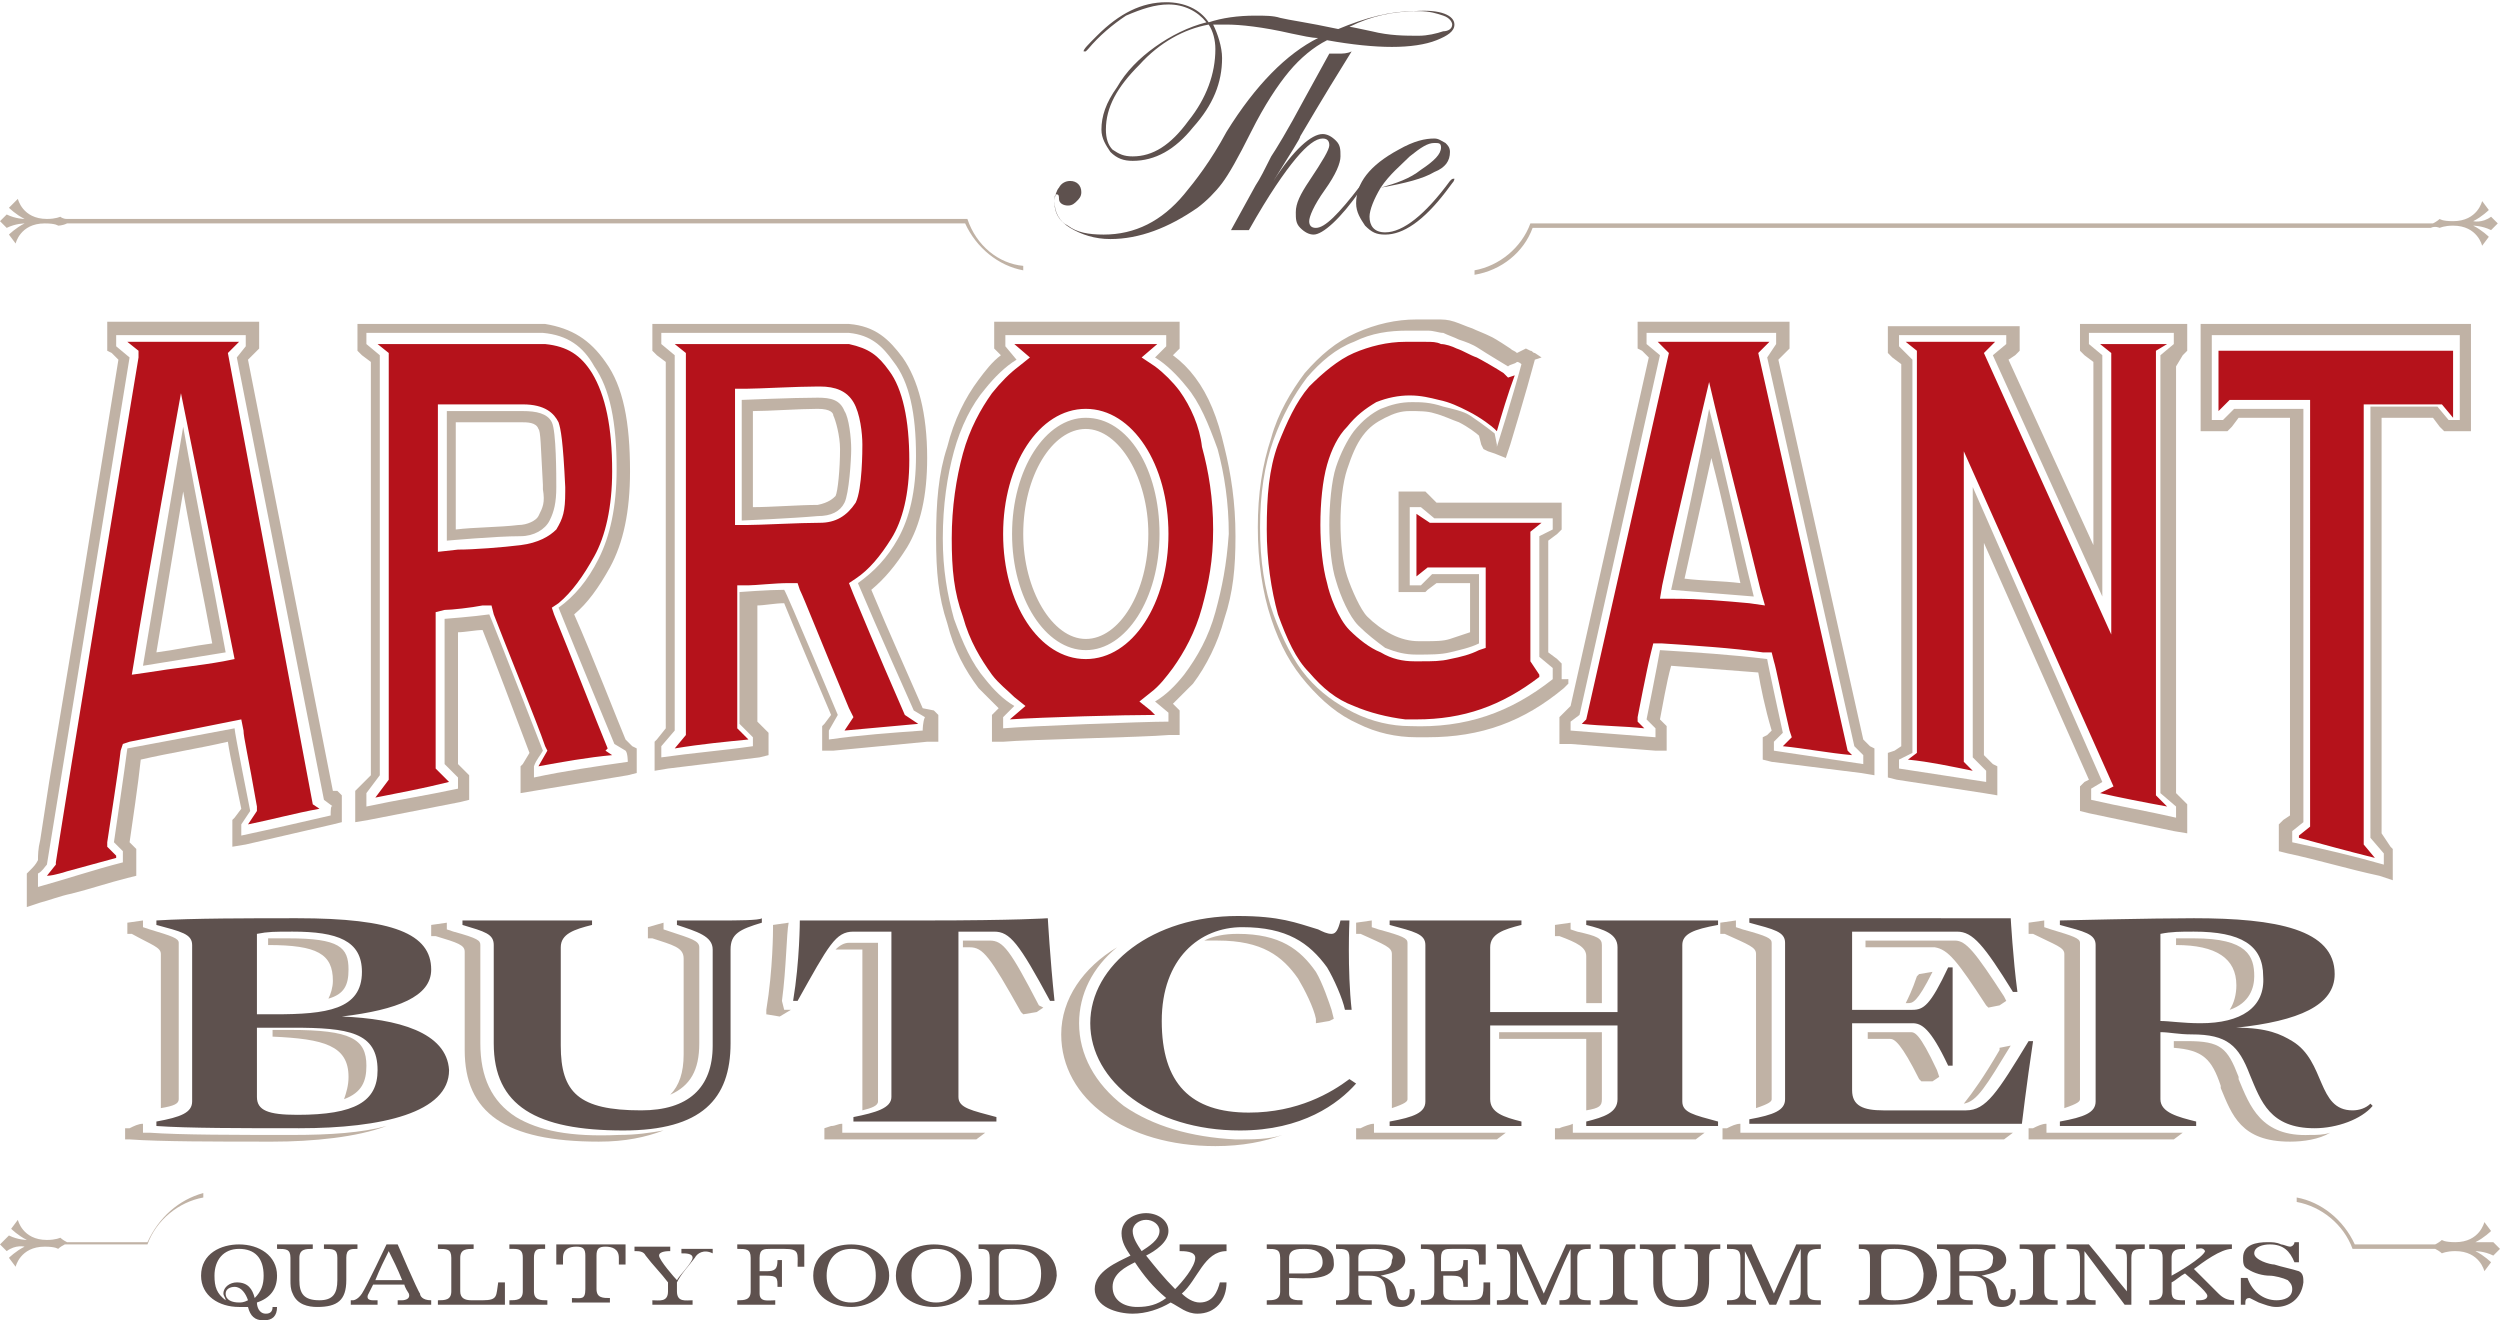<svg version="1.0" id="Layer_1" xmlns="http://www.w3.org/2000/svg" x="0" y="0" width="111.9" height="59.1" xml:space="preserve"><style>.st0{fill:#c0b2a5}.st1{fill:#5e514e}</style><path class="st0" d="M41.3 31.7c-.3-.7-1.6-3.6-2.3-5.3.6-.5 1.1-1.1 1.6-1.9.6-1 .9-2.3.9-4 0-2-.4-3.5-1.1-4.5-.6-.8-1.2-1.4-2.4-1.5h-8.8v1.2l.2.2.4.3v16.4l-.4.5-.1.1v1.3l.6-.1 4.1-.5.4-.1v-1l-.1-.1-.4-.4v-5.2c.3 0 .8-.1 1.2-.1.4 1 1.5 3.6 2.1 5l-.3.4-.1.1v1.1h.5l4.2-.4h.5V32l-.2-.2-.5-.1zm0 1c-1.4.1-2.8.2-4.2.4v-.4l.4-.7s-2.3-5.5-2.4-5.6c-.7 0-2 .1-2 .1v5.9l.6.6v.4c-1.4.2-2.7.3-4.1.5v-.5l.6-.7V15.9l-.6-.5v-.5H38c1 .1 1.5.6 2 1.3.7.9 1 2.3 1 4.2 0 1.6-.3 2.8-.8 3.7-.5.9-1.1 1.5-1.8 2 .8 1.9 2.5 5.7 2.5 5.7l.5.3c-.1.2-.1.6-.1.6m42.6 1v-.2l-.2-.1-.3-.3-3.8-17 .3-.3.2-.2v-1.2h-6.8v1.2l.2.1.3.3-3.5 15.6-.3.3-.2.2v1.2h.5l3.8.3h.5v-1.1l-.1-.1-.2-.2c.1-.5.3-1.7.5-2.4l3.9.3c.1.6.3 1.6.6 2.6l-.2.2-.2.1v1l.4.1 4 .5.6.1v-1zm-4.5-.1v-.4l.4-.4s-.7-3.2-.7-3.3c-1.6-.2-3.2-.3-4.8-.4-.1.6-.6 3.1-.6 3.1l.4.4v.4c-1.2-.1-2.6-.2-3.8-.3v-.4l.4-.3 3.6-16.1-.6-.5v-.5h5.8v.5l-.4.6L83 33.4l.4.4v.4c-1.3-.2-2.7-.4-4-.6m-56-15.2H20v5.8s2.2-.2 3.3-.2c.6 0 1.1-.3 1.3-.7.2-.4.3-.8.3-1.5 0-.5 0-2.5-.2-2.9-.2-.4-.7-.5-1.3-.5m.7 4.7c-.1.2-.5.4-.9.4-.8.1-2 .1-2.8.2v-4.8h2.9c.3 0 .7 0 .8.3.1.1.1.7.2 2.5v.2c.1.6 0 .8-.2 1.2m73.6-7.2l.2-.2v-1.2h-4.8v1.2l.2.2.4.3v8.2l-3.8-8.3.3-.2.2-.2v-1.1h-5.9v1.2l.2.2.4.3v17.1l-.3.2-.3.1v1.1l.4.1 3.9.6.6.1v-1.3l-.2-.1-.4-.4v-9.5l4.7 10.6-.2.1-.2.2v1.1l.4.1 3.8.8.6.1V36l-.1-.1-.4-.4V16.4l.3-.5zm-.3 20.2v.5c-1.3-.3-2.5-.5-3.8-.8v-.5l.5-.3-5.8-13.2v12.1l.6.6v.5l-3.9-.6V34l.6-.3V16.1l-.6-.6V15h4.8v.4l-.6.5 4.9 10.8V15.9l-.6-.5v-.5h3.8v.5l-.6.5v19.6l.7.6z"/><path class="st0" d="M28 33.1c-.3-.7-1.5-3.8-2.3-5.6.6-.5 1.1-1.2 1.6-2.1.6-1.1.9-2.5.9-4.3 0-2.2-.3-3.8-1.1-4.9-.7-1-1.5-1.5-2.7-1.7H16v1.2l.2.2.4.3v18.5l-.6.6-.1.1v1.4l.6-.1 4.1-.8.4-.1v-1.1l-.1-.1-.4-.4v-5.9c.3 0 .8-.1 1.1-.1.4 1 1.5 3.9 2.1 5.5l-.3.5-.1.1v1.2l.6-.1 4.2-.7.4-.1v-1.1l-.2-.1-.3-.3zm.1 1c-1.4.2-2.8.4-4.2.7v-.5c.1-.3.3-.5.4-.7 0 0-2.3-5.9-2.4-6.1-.7.1-2 .2-2 .2v6.5l.6.6v.5c-1.4.3-2.7.5-4.1.8v-.6l.6-.8V15.9l-.6-.5v-.5h7.9c1.1.1 1.8.6 2.3 1.5.7 1 1 2.5 1 4.6 0 1.7-.3 3-.8 4s-1.1 1.7-1.8 2.2c.8 2 2.5 6.1 2.5 6.1l.5.3c.1.1.1.5.1.5m20.5-15.4c-1.8 0-3.3 2.3-3.3 5.2 0 2.9 1.5 5.2 3.3 5.2 1.8 0 3.3-2.3 3.3-5.2 0-2.9-1.4-5.2-3.3-5.2m0 9.9c-1.5 0-2.8-2.2-2.8-4.7 0-2.6 1.3-4.7 2.8-4.7 1.5 0 2.8 2.2 2.8 4.7 0 2.6-1.3 4.7-2.8 4.7m-12-10.8c-1.1 0-3.4.1-3.4.1v5.4s2.3-.1 3.4-.2c.6 0 1-.2 1.2-.6.2-.4.3-1.9.3-2.4s-.1-1.4-.3-1.7c-.2-.5-.6-.6-1.2-.6m.8 4.4c-.1.1-.3.3-.8.4-.8 0-2.1.1-2.9.1v-4.3c.7 0 2.1-.1 2.9-.1.6 0 .7.2.7.3.1.2.3.9.3 1.5 0 .9-.1 1.9-.2 2.1m32.5 8.2v-.7l-.2-.2-.4-.3v-5l.4-.3.2-.2v-1.2h-5.6l-.4-.4-.1-.1h-1.2v4.5h1.2l.1-.1.4-.3h1.5v2.2l-.9.3c-.3.1-.7.1-1.1.1h-.3c-.4 0-.8-.1-1.2-.3-.4-.2-.8-.5-1.1-.8-.3-.3-.7-1.2-.9-1.8-.2-.6-.3-1.5-.3-2.4 0-.9.1-1.8.3-2.4.2-.6.4-1.1.7-1.5.3-.4.6-.6 1-.8.4-.2.7-.3 1.1-.3.4 0 .8 0 1.1.1.4.1.8.3 1.1.4.4.2.8.5.9.6l.1.4.1.2.2.1.3.1.5.2.2-.6s.7-2.3 1.1-3.8l.3-.1-.3-.2c-.1 0-.1-.1-.2-.1l-.2-.1-.2.1-.2.1c-.1-.1-.2-.1-.3-.2-.6-.4-.8-.5-.8-.5-.4-.2-.7-.3-.9-.4-.3-.1-.5-.2-.8-.3-.3-.1-.5-.1-.8-.1h-.9c-.9 0-1.8.2-2.7.6-.9.4-1.6 1-2.3 1.8-.6.8-1.2 1.8-1.5 2.9-.4 1.2-.6 2.5-.6 4s.2 2.9.6 4.1c.4 1.2.9 2.1 1.6 2.9.7.8 1.4 1.4 2.3 1.8.8.4 1.7.6 2.6.6h.5c2.4 0 4.3-.7 6.1-2.2l.2-.2v-.2zm-6.8 2.1c-.8 0-1.7-.2-2.5-.6-.8-.4-1.5-.9-2.1-1.6-.6-.7-1.1-1.7-1.5-2.8-.4-1.1-.6-2.4-.6-3.9s.2-2.8.6-3.9c.4-1.1.9-2 1.5-2.8.6-.7 1.3-1.3 2.1-1.6.8-.4 1.6-.5 2.4-.5h.9c.3 0 .5.1.7.1.2.1.5.2.7.3.3.1.6.2.9.4.3.2 1.3.8 1.3.8.1-.1.3-.1.4-.2.1 0 .2.1.2.1C67.7 17.8 67 20 67 20v-.1l-.1-.5s-.5-.4-1.1-.8c-.3-.2-.8-.3-1.2-.4-.6-.2-1-.2-1.4-.2-.5 0-.9.1-1.4.3-.4.2-.8.5-1.2 1-.3.4-.6 1-.8 1.6-.2.6-.3 1.7-.3 2.6 0 .9.1 1.9.3 2.5.2.7.6 1.6 1 2 .4.4.8.7 1.2 1 .5.2.9.3 1.4.3.6 0 1.1 0 1.5-.1.4-.1.9-.2 1.3-.4v-3.1h-2.1l-.5.5h-.5v-3.5h.5l.6.5h5.3v.5l-.6.3v5.4l.6.5v.5c-1.9 1.5-3.9 2.2-6.4 2.1M6.4 29.8c1.2-.2 2.5-.4 3.7-.6-.6-3.3-1.3-6.7-1.9-10.1-.6 3.5-1.2 7.1-1.8 10.7m3.1-1c-.8.1-1.7.3-2.5.4L8.2 22c.4 2.3.9 4.6 1.3 6.8m65.3-2.4c1.2.1 2.5.2 3.7.3-.7-2.8-1.3-5.7-2-8.4-.5 2.7-1.1 5.4-1.7 8.1m3.1-.3c-.8-.1-1.7-.1-2.5-.2l1.2-5.4c.5 1.9.9 3.8 1.3 5.6"/><path class="st0" d="M14.9 35.4l-3.8-19.3.3-.3.2-.2v-1.2H4.8v1.3l.2.1.3.3-1.8 11.1L2.2 35l-.4 2.6c-.1.4-.1.7-.1.9-.1.2-.2.3-.4.5l-.1.1v1.5l.6-.2c.4-.1.9-.3 1.4-.4.8-.2 1.7-.5 2.5-.7l.4-.1V38l-.1-.1-.2-.2c.1-.7.4-2.7.5-3.7 1.3-.3 2.6-.5 3.9-.8.1.7.4 2 .6 3l-.3.4-.1.1v1.2l.6-.1 3.9-.9.4-.1v-1.2l-.2-.2h-.2zm-.1 1.1c-1.3.3-2.6.6-4 .9v-.5l.4-.6s-.7-3.5-.7-3.7l-4.8.9c-.1.8-.6 4.2-.6 4.2l.4.4v.5c-1.2.3-2.7.8-3.8 1.1v-.6c.2-.1.3-.3.4-.4L5.8 16l-.6-.5V15H11v.5l-.4.5 3.9 19.8.4.3c-.1-.1-.1.2-.1.4m95.3-22H98.5v4.8h1.2l.2-.2.3-.4h2.3v17.8l-.3.2-.2.2v1.2l.4.1c1.4.3 2.7.7 4.1 1l.6.2V38l-.1-.1-.4-.6V18.7h2.3l.3.4.2.2h1.2v-4.8h-.5zm0 4.3h-.5l-.5-.6h-3v19.3l.6.7v.5c-1.4-.4-2.7-.7-4.1-1v-.5l.5-.4V18.3H100l-.5.5H99V15h11.1v3.8zm-56.6-1.9c-.3-.4-.6-.7-1-1l.1-.1.2-.2v-1.2h-8.3v1.2l.2.2.1.1c-.4.3-.7.7-1 1.1-.6.8-1.1 1.8-1.4 3-.4 1.2-.5 2.5-.5 4.1 0 1.5.1 2.6.5 3.8.3 1.2.8 2.1 1.4 2.9l.9.9-.1.1-.2.2v1.2h.5c1.1-.1 6.3-.2 7.4-.3h.5v-1.1l-.2-.2-.1-.1.9-.9c.6-.8 1.1-1.8 1.4-2.9.4-1.2.5-2.3.5-3.7 0-1.5-.2-2.8-.5-4-.3-1.3-.7-2.3-1.3-3.1m.9 10.5c-.3 1.1-.8 2-1.4 2.8-.4.5-.8.9-1.3 1.2l.6.5v.4c-1.1 0-6.3.2-7.4.3v-.5l.5-.5c-.5-.3-.9-.7-1.3-1.2-.6-.7-1-1.6-1.4-2.7-.3-1.1-.5-2.2-.5-3.6 0-1.5.2-2.8.5-3.9s.8-2.1 1.4-2.8c.4-.5.9-1 1.4-1.3l-.5-.6V15h7.2v.5l-.5.5c.5.3 1 .8 1.4 1.3.6.7 1 1.7 1.4 2.8.3 1.1.5 2.4.5 3.8-.1 1.4-.3 2.4-.6 3.5"/><path class="st1" d="M65.1 1.1c0 .3-.3.5-.8.7-.5.2-1.2.3-2 .3s-1.8-.1-2.9-.3c-.6.3-1.2.8-1.7 1.4-.5.6-1.1 1.5-1.7 2.7-.6 1.2-1 1.9-1.3 2.3-.3.4-.7.8-1.1 1.1-1.3.9-2.6 1.4-3.9 1.4-.7 0-1.3-.2-1.8-.5s-.7-.7-.7-1.2c0-.2.1-.5.2-.6.1-.2.3-.3.5-.3.3 0 .5.2.5.5 0 .2-.1.3-.2.4-.1.1-.2.2-.4.2s-.4-.1-.4-.3c0-.1 0-.2-.1-.2s-.1.1-.1.4c0 .4.2.8.6 1 .4.3.9.4 1.6.4 1.4 0 2.6-.6 3.6-1.8.5-.6 1.2-1.5 1.9-2.8 1.3-2.1 2.7-3.5 4.1-4.2-.3 0-.7-.1-1.2-.2-1.3-.3-2.3-.4-2.9-.4h-.6c.2.4.4 1 .4 1.5 0 1.1-.4 2.1-1.3 3.1-.8 1-1.7 1.5-2.7 1.5-.4 0-.7-.1-1-.4-.2-.3-.4-.6-.4-1 0-.6.2-1.2.7-1.9.4-.7 1-1.3 1.7-1.8S53.2 1.2 54 1c-.4-.5-1-.8-1.7-.8-.6 0-1.2.2-1.9.5-.6.4-1.2.9-1.7 1.5l-.1.1h-.1c0-.1.2-.3.6-.7 1-1 2-1.5 3.1-1.5.8 0 1.5.3 1.9.9.6-.2 1.3-.3 2.1-.3.4 0 .8 0 1.1.1.4.1 1.2.2 2.6.5 1.2-.5 2.3-.8 3.4-.8 1.2-.1 1.8.2 1.8.6M54.4 2.2c0-.4-.1-.8-.3-1.1-1.1.2-2.2.8-3.1 1.8-1 1-1.5 1.9-1.5 2.9 0 .4.1.7.3.9.3.2.5.3.9.3.9 0 1.7-.5 2.5-1.6.8-1 1.2-2.1 1.2-3.2M65 1.1c0-.1-.1-.3-.4-.4-.3-.1-.6-.2-1.1-.2-1.1 0-2.1.2-3.1.7.1 0 .5.1 1 .2.8.2 1.5.2 2.1.2.4 0 .8-.1 1.1-.2.2 0 .4-.1.4-.3"/><path class="st1" d="M61.3 8s0 .1-.1.1l-.3.4c-.9 1.3-1.7 2-2.1 2-.2 0-.4-.1-.6-.3-.2-.2-.2-.4-.2-.7 0-.4.2-.8.6-1.4.6-.9.9-1.4.9-1.6 0-.2-.1-.3-.3-.3-.3 0-.7.3-1.2.9-.5.6-1.2 1.6-2.1 3.2h-.8l1.1-2c.2-.3.4-.7.7-1.3.2-.3.7-1.1 1.5-2.6l1.1-2h.4c.2 0 .4 0 .6-.1-.5.8-1.3 2.1-2.3 3.8 0 .1-.4.7-1.2 2 .9-1.4 1.7-2.1 2.2-2.1.2 0 .4.1.6.3.2.2.2.4.2.7 0 .3-.2.8-.7 1.5-.5.7-.7 1.2-.7 1.4 0 .2.1.3.3.3.4 0 1-.6 2-1.9l.1-.1.2-.2h.1"/><path class="st1" d="M65.1 8s0 .1-.1.2l-.3.4c-1 1.3-1.9 1.9-2.7 1.9-.4 0-.6-.1-.9-.4-.2-.3-.4-.6-.4-1 0-.9.6-1.7 1.9-2.4.7-.4 1.2-.5 1.6-.5.2 0 .3.1.5.2.1.1.2.2.2.4 0 .4-.2.7-.7.9-.5.3-1.3.5-2.4.7-.3.5-.5 1-.5 1.3 0 .4.2.7.7.7.8 0 1.8-.8 2.9-2.3.1-.1.1-.1.2-.1m-.6-1.4c0-.2-.1-.2-.3-.2-.3 0-.6.2-1.1.6-.4.4-.9.8-1.3 1.4.7-.2 1.3-.4 1.8-.8.6-.4.9-.7.9-1"/><path class="st0" d="M109.2 10.2s.2-.1.6-.1c1.1 0 1.3.9 1.3.9l.3-.4s-.3-.3-.7-.5c0 0 .4 0 .8.2l.3-.3-.3-.3c-.4.3-.8.2-.8.2.4-.2.7-.5.7-.5l-.3-.4s-.2.9-1.3.9c-.5 0-.6-.1-.6-.1s-.1.1-.3.2H68.5c-.4 1.1-1.4 1.9-2.5 2.1v.2c1.2-.2 2.2-1 2.6-2.1h40.2c.2-.1.4 0 .4 0m1.6 45.4c.4-.2.7-.5.7-.5l-.3-.4s-.2.9-1.3.9c-.5 0-.6-.1-.6-.1s-.1.1-.3.2h-3.6c-.5-1.1-1.5-1.9-2.6-2.1v.2c1.1.2 2.1 1 2.5 2.1h3.7c.2.1.3.2.3.2s.2-.1.6-.1c1.1 0 1.3.9 1.3.9l.3-.4s-.3-.3-.7-.5c0 0 .4 0 .8.2l.3-.3-.3-.3h-.8M43.3 9.8H3c-.2 0-.3-.1-.3-.1s-.2.1-.6.1C1 9.8.8 8.9.8 8.9l-.4.4s.3.3.7.5c0 0-.4 0-.8-.2l-.3.3.3.3c.4-.2.8-.2.8-.2-.4.2-.7.5-.7.5l.3.4S.9 10 2 10c.5 0 .6.1.6.1s.2 0 .4-.1h40.2c.5 1.1 1.5 1.9 2.6 2.1v-.2c-1.1-.1-2.1-.9-2.5-2.1M6.6 55.6H3c-.2-.1-.3-.2-.3-.2s-.2.1-.6.1c-1.1 0-1.3-.9-1.3-.9l-.3.4s.3.3.7.5c0 0-.4 0-.8-.2l-.4.4.3.3c.4-.3.8-.2.8-.2-.4.2-.7.5-.7.5l.3.4s.2-.9 1.3-.9c.5 0 .6.1.6.1s.1-.1.3-.2h3.7c.4-1.1 1.4-1.9 2.5-2.1v-.2c-1.1.3-2 1.1-2.5 2.2"/><path class="st1" d="M15.3 45.5c2.5-.3 4-.9 4-2.1 0-1.6-1.7-2.3-6-2.3-2.1 0-4.7 0-6.3.1v.2c1.1.3 1.6.4 1.6.9v7c0 .5-.5.7-1.6.9v.2c1.4.1 3.8.1 6.4.1 3.7 0 6.7-.7 6.7-2.6-.1-1.7-2.3-2.3-4.8-2.4m-3.8-3.7c.5-.1.8-.1 1.6-.1 2 0 3.1.4 3.1 1.8 0 1.7-1.6 1.9-3.9 1.9h-.8v-3.6zm1.8 8.1c-1.3 0-1.8-.2-1.8-.8V46h1.6c2.5 0 3.8.2 3.8 1.9 0 1.4-1 2-3.6 2m19-8.7h-2v.2c.9.3 1.6.5 1.6 1.1v4.3c0 1.9-1.1 2.9-3.2 2.9-2.8 0-3.6-.8-3.6-2.9v-4.4c0-.6.6-.8 1.4-1v-.2h-5.8v.2c1 .3 1.4.4 1.4.9v4.4c0 2.8 1.9 3.9 5.8 3.9 3.5 0 4.8-1.4 4.8-3.9v-4.2c0-.7.4-.9 1.4-1.2v-.2c-.1.1-1.2.1-1.8.1m9.1 0h-5.6s0 1.8-.3 3.6h.2c1.4-2.5 1.7-3.1 2.5-3.1h1.7v7.4c0 .5-.7.7-1.7.9v.2h6.4V50c-1.1-.3-1.7-.4-1.7-.9v-7.4h1.6c.7 0 1.1.5 2.5 3.1h.2c-.2-1.9-.3-3.7-.3-3.7s-1.4.1-5.5.1m14.5 8.6c-2.6 0-3.9-1.3-3.9-4.1s1.7-4.2 3.6-4.2c2 0 3 .7 3.8 1.8.3.5.7 1.4.8 1.9h.3c-.2-1.8-.1-4-.1-4H60c-.1.4-.2.6-.4.6s-.4-.1-.6-.2c-1-.3-1.7-.6-3.6-.6-3.8 0-6.6 2.2-6.6 4.8 0 2.6 2.8 4.8 6.7 4.8 2.8 0 4.4-1.2 5.2-2.1l-.3-.2c-.8.6-2.3 1.5-4.5 1.5m21-8.4v-.2H71v.2c.8.2 1.4.4 1.4 1v2.9h-5.7v-2.9c0-.6.6-.8 1.4-1v-.2h-5.9v.2c1.1.3 1.6.4 1.6.9v7c0 .5-.5.7-1.6.9v.2h5.9v-.2c-.8-.2-1.4-.4-1.4-1v-3.3h5.7v3.3c0 .6-.6.8-1.4 1v.2h5.9v-.2c-1.1-.3-1.6-.4-1.6-.9v-7c0-.5.5-.7 1.6-.9M88 49.7h-3.7c-.9 0-1.4-.2-1.4-.9v-3h2.7c.4 0 .8.2 1.6 1.9h.2v-4.4h-.2c-.8 1.7-1.1 1.9-1.6 1.9h-2.7v-3.5h4.7c.7 0 1.2.6 2.5 2.7h.2c-.2-1.5-.3-3.3-.3-3.3H78.3v.2c1.1.3 1.6.4 1.6.9v7c0 .5-.5.7-1.6.9v.2h12.2s.2-1.7.5-3.7h-.2c-1.4 2.3-1.9 3.1-2.8 3.1m18.1-.3c-.2.2-.5.3-.8.3-1.6 0-1.2-2.2-2.7-3.1-.5-.3-1.1-.6-2.5-.6 2.8-.3 4.4-1 4.4-2.4 0-2-2.6-2.5-6.3-2.5-1.9 0-6 .1-6 .1v.2c1.1.3 1.6.4 1.6.9v7c0 .5-.5.7-1.6.9v.2h6.1v-.2c-.8-.2-1.6-.4-1.6-1v-3c.4 0 .8.1 1.4.1 1.6 0 2.1.5 2.6 1.8.5 1.2.9 2.4 2.9 2.4 1 0 2.1-.4 2.6-1l-.1-.1zm-7.6-3.6c-.8 0-1.4-.1-1.8-.1v-3.9c.5-.1.9-.1 1.5-.1 2.1 0 3.1.6 3.1 2 .1 1.4-1 2.1-2.8 2.1"/><path class="st0" d="M105 49.5zm-26.4-6.8v6.9c.6-.2.7-.3.7-.4v-7c0-.2-.2-.3-1.3-.6l-.3-.1v-.3l-.7.1v.5h.2c1.1.5 1.4.6 1.4.9m-16.3 0v6.9c.6-.2.7-.3.7-.4v-7c0-.2-.2-.3-1.3-.6l-.3-.1v-.3l-.7.1v.5h.2c1.1.5 1.4.6 1.4.9m-32.3-1l-.3-.1v-.3l-.7.2v.5h.2c.9.3 1.4.4 1.4.9v4.3c0 .8-.2 1.4-.6 1.8.9-.4 1.3-1.1 1.3-2.3v-4.3c0-.3-.4-.4-1.3-.7m28.9 1.8c-.7-1-1.6-1.7-3.5-1.7-.6 0-1.1.1-1.5.3h.6c2 0 2.9.7 3.6 1.7.3.5.7 1.3.8 1.8v.2l.6-.1.2-.1-.1-.4c-.1-.3-.4-1.2-.7-1.7m-20.3 6.2c.4-.1.7-.2.7-.4v-7.1H38c-.2 0-.4.1-.6.3h1.2v7.2zM71 42.8v2.1h.7v-2.6c0-.3-.2-.4-1.1-.6l-.3-.1v-.3l-.7.1v.5h.2c.8.3 1.2.5 1.2.9m21.4-.1v6.9c.6-.2.7-.3.7-.4v-7c0-.2-.3-.3-1.3-.6l-.3-.1v-.3l-.7.1v.5h.2c1 .5 1.4.6 1.4.9M89.5 47c-.7 1.2-1.2 1.9-1.6 2.4.6-.1 1-.8 2.1-2.6l-.5.1v.1zm-4.2-2.1h.1c.2 0 .4 0 1.1-1.4l-.6.1-.1.1c-.2.6-.4 1-.5 1.2m6.6 5.8h-.3v-.4c-.2 0-.4.1-.6.2h-.2v.5h6.5l.4-.3h-5.8M46.5 45c-1.3-2.5-1.6-2.9-2.2-2.9h-1.2v.3h.3c.6 0 .9.4 2.3 2.9l.1.1.6-.1.3-.2-.2-.1zm3.8 4.5c-1.3-1-2-2.3-2-3.7 0-1.3.6-2.5 1.7-3.4-1.5.9-2.5 2.3-2.5 3.9 0 2.9 2.9 5 6.9 5 1.2 0 2.2-.2 3-.5-.6.2-1.3.2-2.1.2-2-.1-3.7-.6-5-1.5m20.4 1.2h-.3v-.4c-.2.1-.4.1-.6.2h-.2v.5h6.3l.4-.3h-5.6m7.5 0h-.3v-.4c-.2 0-.4.1-.6.2h-.2v.5h12.6l.4-.3H78.2m-16.4 0h-.3v-.4c-.2 0-.4.1-.6.2h-.2v.5H67l.4-.3h-5.6m-55.1 0h-.3v-.4c-.2 0-.4.1-.6.2h-.2v.5h.2c1.4.1 3.8.1 6.4.1 1.8 0 3.8-.2 5.1-.7-1.1.3-2.5.4-4.2.4-2.5 0-5 0-6.4-.1m.5-8v6.9c.6-.1.8-.2.8-.4v-7c0-.2-.3-.3-1.3-.6l-.3-.1v-.3l-.7.1v.5h.2c.9.5 1.3.6 1.3.9m30.8 8h-.3v-.4c-.2 0-.3.1-.5.1l-.3.1v.5h6.8l.4-.3H38m-3-5.9c.2-1.5.2-3 .3-3.5l-.7.1v.2s0 1.8-.3 3.6v.2l.6.1.5-.3h-.3l-.1-.4zM23.1 50c-1.1-.7-1.6-1.8-1.6-3.3v-4.4c0-.2-.1-.3-1.2-.6l-.3-.1v-.3l-.7.1v.5h.2c1 .3 1.3.4 1.3.7V47c0 2.8 1.8 4.1 6 4.1 1.2 0 2.1-.2 2.9-.5-.6.1-1.2.2-2 .2-2.2.1-3.6-.2-4.6-.8m-8.2-6.1c0 .3-.1.6-.2.8.7-.2.9-.6.9-1.3 0-1-.4-1.4-2.7-1.4H12v.3c2.2 0 2.9.4 2.9 1.6m.7 4.3c0 .4-.1.7-.2 1 .8-.3 1-.8 1-1.5 0-1.2-.7-1.6-3.4-1.6h-.8v.3c2.3.1 3.4.4 3.4 1.8M71 49.7c.6-.1.7-.2.7-.5v-3h-4.6v.3H71v3.2zm14.9-1.4l.1.1h.5l.3-.2-.1-.3c-.8-1.7-1-1.7-1.2-1.7h-1.9v.3h1c.2 0 .5.2 1.3 1.8"/><path class="st0" d="M88.9 45l.1.1.5-.1.3-.2-.1-.2c-1.3-2-1.7-2.5-2.2-2.5h-4v.3h3.1c.6.1 1 .6 2.3 2.6m11.2-.9c0 .4-.1.8-.3 1.1.9-.3 1.1-1 1.1-1.5 0-.9-.3-1.7-2.7-1.7h-.8v.3c1.8 0 2.7.6 2.7 1.8m.1 4.2v-.1c-.5-1.3-.8-1.6-2.3-1.6h-.6v.3c1.3.1 1.7.5 2.1 1.7v.1c.5 1.2.9 2.4 3.1 2.4.6 0 1.3-.1 1.8-.4-.3.1-.6.1-.9.1-2.2.1-2.7-1.3-3.2-2.5"/><path class="st1" d="M11.8 59.1c-.4 0-.6-.2-.7-.6h-.4c-.9 0-1.7-.5-1.7-1.4 0-1 .9-1.4 1.7-1.4.9 0 1.7.5 1.7 1.4 0 .6-.3 1-.9 1.2 0 .2.1.5.4.5.2 0 .3-.1.3-.3h.2c0 .4-.2.6-.6.6m-1.1-3.2c-.7 0-1.1.5-1.1 1.2 0 .5.1.8.5 1.1 0-.1-.1-.2-.1-.3 0-.3.3-.5.6-.5.5 0 .7.3.8.7.3-.3.4-.6.4-1 0-.8-.4-1.2-1.1-1.2m-.2 1.7c-.2 0-.4.1-.4.3 0 .3.3.4.6.4.1 0 .2 0 .4-.1-.1-.3-.3-.6-.6-.6m5-1.3v1c0 .9-.4 1.2-1.3 1.2-.4 0-.9-.1-1.1-.6-.1-.2-.1-.4-.1-.6v-1c0-.4-.2-.4-.6-.4v-.2H14v.2c-.3 0-.6 0-.6.4v1c0 .6.2.9.9.9.6 0 .8-.3.8-.9v-1c0-.4-.2-.4-.6-.4v-.2H16v.2c-.3 0-.5 0-.5.4m2.3 2.1v-.2h.2s.4 0 .3-.3c-.2-.3-.2-.4-.2-.4h-1.4l-.2.4s-.2.3.2.3h.2v.2h-1.2v-.2h.1s.2 0 .4-.3 1.1-2.2 1.1-2.2h.5s.9 2.1 1 2.2c0 .1.1.3.5.3v.2h-1.5zm-.4-2.4c-.2.4-.4.8-.6 1.3H18c-.2-.5-.4-.9-.6-1.3m2.2 2.4v-.2c.3 0 .6 0 .6-.4v-1.5c0-.4-.2-.4-.6-.4v-.2h1.6v.2c-.3 0-.6 0-.6.4v1.5c0 .3.2.4.5.4h.5c.7 0 .6-.2.7-.8h.3v1h-3zm3.2 0v-.2c.3 0 .6 0 .6-.4v-1.5c0-.3-.1-.4-.4-.4h-.2v-.2h1.6v.2h-.2c-.2 0-.3.1-.3.4v1.5c0 .4.3.4.6.4v.2h-1.7zm4.9-1.8v-.3c0-.4-.3-.5-.6-.5s-.4.1-.4.4v1.5c0 .4.3.4.6.4v.2h-1.7v-.2c.4 0 .6.1.6-.4v-1.5c0-.3-.1-.4-.4-.4-.3 0-.6.1-.6.5v.3h-.3v-.9H28v.9h-.3zm3.4-.3c-.3.4-.6.7-.8 1.1v.4c0 .5.4.4.7.4v.2h-1.8v-.2c.3 0 .7.1.7-.4v-.4c-.3-.4-.7-.8-1-1.2-.1-.2-.3-.2-.5-.2v-.2H30v.2c-.1 0-.5 0-.5.2s.7 1 .8 1.1c.1-.2.7-.8.7-1 0-.2-.3-.2-.5-.2v-.2h1.4v.2c-.4-.2-.7 0-.8.2m4.6.4c0-.6.1-.8-.6-.8h-.6c-.3 0-.5 0-.5.4v.6h.3c.4 0 .5-.1.5-.5h.2v1.2h-.2c0-.4 0-.5-.5-.5H34v.8c0 .4.4.3.7.3v.2H33v-.2c.3 0 .6 0 .6-.4v-1.5c0-.4-.2-.4-.6-.4v-.2h3v1h-.3zm2.4 1.8c-.9 0-1.7-.5-1.7-1.4 0-1 .9-1.4 1.7-1.4.9 0 1.7.5 1.7 1.4 0 .9-.9 1.4-1.7 1.4m0-2.6c-.7 0-1.1.5-1.1 1.2s.4 1.2 1.1 1.2c.7 0 1.1-.5 1.1-1.2 0-.8-.4-1.2-1.1-1.2m3.7 2.6c-.9 0-1.7-.5-1.7-1.4 0-1 .9-1.4 1.7-1.4.9 0 1.7.5 1.7 1.4.1.9-.8 1.4-1.7 1.4m.1-2.6c-.7 0-1.1.5-1.1 1.2s.4 1.2 1.1 1.2c.7 0 1.1-.5 1.1-1.2 0-.8-.4-1.2-1.1-1.2m3.4 2.5h-1.5v-.2c.3 0 .5 0 .5-.4v-1.5c0-.4-.2-.4-.5-.4v-.2h1.6c.9 0 1.9.3 1.9 1.4-.1 1.1-1.1 1.3-2 1.3m0-2.5c-.3 0-.6 0-.6.4v1.5c0 .4.3.4.6.4.8 0 1.3-.3 1.3-1.2 0-.8-.5-1.1-1.3-1.1m12.4 1.3v.7c0 .3.3.3.6.3v.2h-1.6v-.2c.3 0 .6 0 .6-.4v-1.5c0-.4-.2-.4-.6-.4v-.2h1.8c.5 0 1.2.1 1.2.8.1.9-1.4.7-2 .7m.7-1.3c-.3 0-.7 0-.7.4v.7h.7c.4 0 .8-.1.8-.5 0-.5-.4-.6-.8-.6m4.3 2.6c-1.2 0-.1-1.4-1.4-1.4h-.5v.7c0 .4.2.4.6.4v.2h-1.6v-.2c.3 0 .6 0 .6-.4v-1.5c0-.4-.2-.4-.6-.4v-.2h1.8c.5 0 1.3.1 1.3.7 0 .5-.7.6-1.1.7 1 .3.5 1.1 1 1.1.3 0 .3-.3.3-.5h.2c.1.4-.1.8-.6.8m-1.2-2.6c-.3 0-.7 0-.7.4v.6h.7c.3 0 .8 0 .8-.5.2-.4-.4-.5-.8-.5m2.1 2.5v-.2c.3 0 .6 0 .6-.4v-1.5c0-.4-.2-.4-.6-.4v-.2h2.9v.9h-.3c0-.6 0-.7-.6-.7H65c-.3 0-.5 0-.5.4v.6h.5c.4 0 .5-.1.5-.5h.2v1.2h-.2c0-.4-.1-.5-.5-.5h-.4v.7c0 .3.1.4.5.4h.7c.6 0 .6-.2.6-.8h.3v1h-3.1zm6.2 0v-.2c.3 0 .5 0 .5-.4v-1.9c-.4.8-.7 1.6-1.1 2.5H69c-.4-.8-.7-1.6-1.1-2.4v1.8c0 .3.2.4.5.4v.2H67v-.2c.3 0 .6 0 .6-.4v-1.5c0-.4-.2-.4-.6-.4v-.2h1.1c.3.7.7 1.5 1 2.2.3-.7.7-1.5 1-2.2h1.1v.2c-.3 0-.6 0-.6.4v1.5c0 .4.2.4.6.4v.2h-1.4zm1.8 0v-.2c.3 0 .6 0 .6-.4v-1.5c0-.3-.1-.4-.4-.4h-.2v-.2h1.6v.2H73c-.2 0-.3.1-.3.4v1.5c0 .4.3.4.6.4v.2h-1.7zm4.9-2.1v1c0 .9-.4 1.2-1.3 1.2-.4 0-.9-.1-1.1-.6-.1-.2-.1-.4-.1-.6v-1c0-.4-.2-.4-.6-.4v-.2H75v.2c-.3 0-.6 0-.6.4v1c0 .6.2.9.8.9.6 0 .8-.3.8-.9v-1c0-.4-.2-.4-.6-.4v-.2H77v.2c-.3 0-.5 0-.5.4m3.6 2.1v-.2c.3 0 .5 0 .5-.4v-1.9c-.4.8-.7 1.6-1.1 2.5h-.3c-.4-.8-.7-1.6-1.1-2.4v1.8c0 .3.2.4.5.4v.2h-1.3v-.2c.3 0 .6 0 .6-.4v-1.5c0-.4-.2-.4-.6-.4v-.2h1.1c.3.7.7 1.5 1 2.2.3-.7.7-1.5 1-2.2h1.1v.2c-.3 0-.6 0-.6.4v1.5c0 .4.2.4.6.4v.2h-1.4zm4.6 0h-1.5v-.2c.3 0 .5 0 .5-.4v-1.5c0-.4-.2-.4-.5-.4v-.2h1.6c.9 0 1.9.3 1.9 1.4-.1 1.1-1.1 1.3-2 1.3m.1-2.5c-.3 0-.6 0-.6.4v1.5c0 .4.3.4.6.4.8 0 1.3-.3 1.3-1.2-.1-.8-.5-1.1-1.3-1.1m4.8 2.6c-1.2 0-.1-1.4-1.4-1.4h-.5v.7c0 .4.2.4.6.4v.2h-1.6v-.2c.3 0 .6 0 .6-.4v-1.5c0-.4-.2-.4-.6-.4v-.2h1.8c.5 0 1.3.1 1.3.7 0 .5-.7.6-1.1.7 1 .3.5 1.1 1 1.1.3 0 .3-.3.3-.5h.2c.1.4-.1.8-.6.8m-1.2-2.6c-.3 0-.7 0-.7.4v.6h.7c.3 0 .8 0 .8-.5.1-.4-.4-.5-.8-.5m2 2.5v-.2c.3 0 .6 0 .6-.4v-1.5c0-.3-.1-.4-.4-.4h-.2v-.2H92v.2h-.2c-.2 0-.3.1-.3.4v1.5c0 .4.3.4.6.4v.2h-1.7zm5-2.1v2.1h-.3L93.3 56v1.8c0 .4.2.4.5.4v.2h-1.3v-.2c.3 0 .6 0 .6-.4v-1.4c0-.5-.1-.5-.6-.5v-.2h1c.6.7 1.1 1.4 1.7 2.1v-1.5c0-.4-.2-.4-.5-.4v-.2H96v.2c-.4 0-.6 0-.6.4m2.9 2.1v-.2h.1c.1 0 .4 0 .4-.2s-.9-.9-1-1c-.2.1-.4.3-.6.4v.4c0 .4.2.4.6.4v.2h-1.6v-.2c.3 0 .6 0 .6-.4v-1.5c0-.4-.2-.4-.6-.4v-.2h1.6v.2c-.3 0-.6 0-.6.4v.8c.2-.1 1.4-.8 1.5-1.1-.1-.2-.3-.1-.4-.1v-.2h1.6v.2c-.5 0-1.3.6-1.7.9l1.1 1.1c.2.2.4.3.7.3v.2h-1.7zm3.6.1c-.3 0-.5-.1-.8-.2l-.4-.2c-.2 0-.2.1-.2.3h-.2v-1.2h.3c.2.6.7 1 1.3 1 .3 0 .7-.1.7-.5 0-.2-.1-.3-.2-.4-.2-.1-.6-.2-.8-.2-.3 0-.7-.1-1-.3-.2-.1-.2-.3-.2-.5 0-.6.6-.7 1.1-.7.2 0 .4 0 .6.1.1 0 .3.1.4.1.1 0 .2-.1.2-.2h.2v.9h-.2c-.2-.5-.5-.8-1.1-.8-.3 0-.7.1-.7.4 0 .3.7.5.9.5.3.1.8.2 1.1.3.2.1.2.3.2.5-.1.8-.7 1.1-1.2 1.1m-48.3.3c-.5 0-.8-.3-1.2-.5-.5.3-1.1.5-1.7.5-.7 0-1.7-.3-1.7-1.1s1-1.2 1.6-1.5c-.2-.3-.4-.6-.4-1 0-.6.6-.9 1.1-.9.5 0 1 .3 1 .8s-.6.9-1 1.1c.4.5.8 1 1.3 1.5.3-.3.9-1 .9-1.4 0-.3-.5-.3-.7-.3v-.3h2.1v.3c-1 0-1.3 1.3-2 1.9.2.2.5.4.8.4.6 0 .8-.5.9-.9h.3c0 .8-.5 1.4-1.3 1.4m-2.8-2.3c-.4.2-1 .5-1 1.1 0 .6.5.9 1.1.9.5 0 .9-.1 1.3-.4-.6-.5-1-1-1.4-1.6m.5-1.9c-.3 0-.6.2-.6.5s.2.6.4.9c.3-.2.8-.5.8-.9 0-.3-.3-.5-.6-.5"/><path d="M97 15.4h-3l.5.4v12.6l-5.7-12.6.5-.5h-4l.5.4v18l-.4.3c1 .1 1.9.3 2.9.5l-.4-.4V20.2l6.7 15-.6.3c.9.2 1.9.4 3 .6l-.5-.5V15.7l.5-.3zm2.3 0v3l.5-.5h3.6V37l-.5.4v.1c1.1.3 2.2.6 3.4.9l-.5-.6V18.1h3.5l.5.6v-3H99.3zM68.5 29.6v-5.8l.5-.4h-5l-.6-.4v2.8l.5-.4h2.6V29l-.3.1c-.4.2-.8.3-1.3.4-.4.1-.8.1-1.3.1h-.3c-.5 0-1-.1-1.5-.4-.5-.2-1-.6-1.4-1-.5-.5-.9-1.6-1-2.1-.2-.7-.3-1.7-.3-2.6 0-1 .1-2 .3-2.7.2-.7.5-1.3.9-1.7.4-.5.8-.8 1.3-1.1.5-.2 1-.3 1.5-.3s.9.1 1.3.2c.5.1.9.3 1.3.5.6.3 1.1.7 1.2.8l.1.1c.2-.7.5-1.7.8-2.5l-.3.1-.2-.2c-.3-.2-1-.6-1.2-.7-.3-.1-.6-.3-.9-.4-.2-.1-.5-.2-.7-.2-.2-.1-.4-.1-.7-.1h-.9c-.8 0-1.6.2-2.3.5-.7.3-1.4.9-2 1.5-.6.7-1 1.6-1.4 2.6-.4 1.1-.5 2.3-.5 3.8 0 1.4.2 2.7.5 3.8.4 1.1.8 2 1.4 2.6.6.7 1.2 1.2 2 1.5.7.3 1.5.5 2.3.6h.5c2.1 0 3.8-.6 5.5-1.9v-.1l-.4-.6zm-28 2.4c-1.4-3.2-2-4.7-2.3-5.4l-.2-.5.3-.2c.6-.4 1.1-1 1.6-1.8s.8-2 .8-3.5c0-1.8-.3-3.2-.9-4-.5-.7-.9-1-1.8-1.2h-7.8l.5.4v17.1l-.5.6c1.2-.2 2.3-.3 3.3-.4l-.5-.5v-6.4h.5c.3 0 1.2-.1 1.8-.1h.4l.1.3c.2.4.9 2.2 2.2 5.3l.2.4-.4.6 3.3-.3-.3-.2-.3-.2zm-3.8-8.6c-.9 0-2.7.1-3.3.1h-.5v-6.1h.5c.5 0 2.3-.1 3.2-.1h.1c.7 0 1.2.2 1.5.7.3.5.4 1.4.4 1.9 0 .2 0 2-.3 2.6-.4.6-.9.9-1.6.9m-9.5 10.1c-.5-1.2-1.7-4.3-2.4-6l-.1-.3.3-.2c.6-.5 1.1-1.2 1.6-2.1.5-.9.8-2.2.8-3.8 0-2-.3-3.4-.9-4.4-.5-.8-1.1-1.2-2.1-1.3h-7.5l.5.4v19.1l-.6.8c1-.2 2.1-.4 3.3-.7l-.6-.6v-7l.4-.1c.3 0 1.2-.1 1.7-.2h.4l.1.4c.3.8 2 5 2.3 5.9l.1.2-.4.7c1.1-.2 2.2-.4 3.3-.5l-.3-.2.1-.1zm-3.9-9.1c-.8.1-2.1.2-2.8.2l-.9.1v-6.6h3.8c1 0 1.4.4 1.6.8.1.3.2.8.3 2.9v.2c0 .9-.1 1.2-.4 1.7-.3.3-.8.6-1.6.7m-13.1-8.6l.5-.5h-5l.5.4v.3C3.1 34.6 2.6 38 2.5 38.6v.1l-.4.5c.3 0 .9-.2.9-.2.7-.2 1.5-.4 2.2-.6v-.1l-.4-.4v-.2c.1-.7.5-3.2.6-4.1l.1-.3.3-.1 4.5-.9.5-.1.1.5c0 .3.2 1.1.6 3.4v.2l-.4.6c1-.2 2.1-.5 3.2-.7L14 36l-3.8-20.2zM10 29.6c-1.1.2-2.2.3-3.4.5l-.7.1.1-.6c.5-3.2 2.1-12 2.1-12S9.8 26 10.4 29l.1.5-.5.1zm68.7-13.8l.5-.5h-5l.5.5L71 32.2l-.2.2c.9.1 1.9.1 2.8.2l-.3-.3v-.2s.4-2.1.6-2.9l.1-.4h.4c1.5.1 3.1.2 4.5.4h.4l.1.4c.1.3.3 1.4.7 3.1l.1.3-.4.4c1 .1 2 .3 3.1.4l-.2-.2-4-17.8zM78.3 27c-1.1-.1-2.2-.2-3.4-.2h-.6l.1-.6c.5-2.4 2.1-9.1 2.1-9.1.6 2.6 1.7 6.8 2.3 9.3l.2.7-.7-.1zm-25.5-9.5c-.3-.4-.7-.8-1.1-1.1l-.6-.4.7-.6h-6.4l.7.6-.5.4c-.4.3-.8.7-1.2 1.2-.5.7-1 1.6-1.3 2.7-.3 1.1-.5 2.4-.5 3.8s.1 2.4.5 3.5c.3 1.1.8 1.9 1.3 2.6.3.4.7.7 1 1l.5.4-.7.6c1.5-.1 5.1-.2 6.5-.2l-.2-.2-.5-.4.5-.4c.4-.3.7-.7 1-1.1.5-.7 1-1.6 1.3-2.7.3-1.1.5-2.1.5-3.5s-.2-2.6-.5-3.7c-.1-.9-.5-1.8-1-2.5m-4.2 12c-2.1 0-3.7-2.5-3.7-5.6s1.6-5.6 3.7-5.6 3.7 2.5 3.7 5.6-1.6 5.6-3.7 5.6" fill="#b5121b"/></svg>